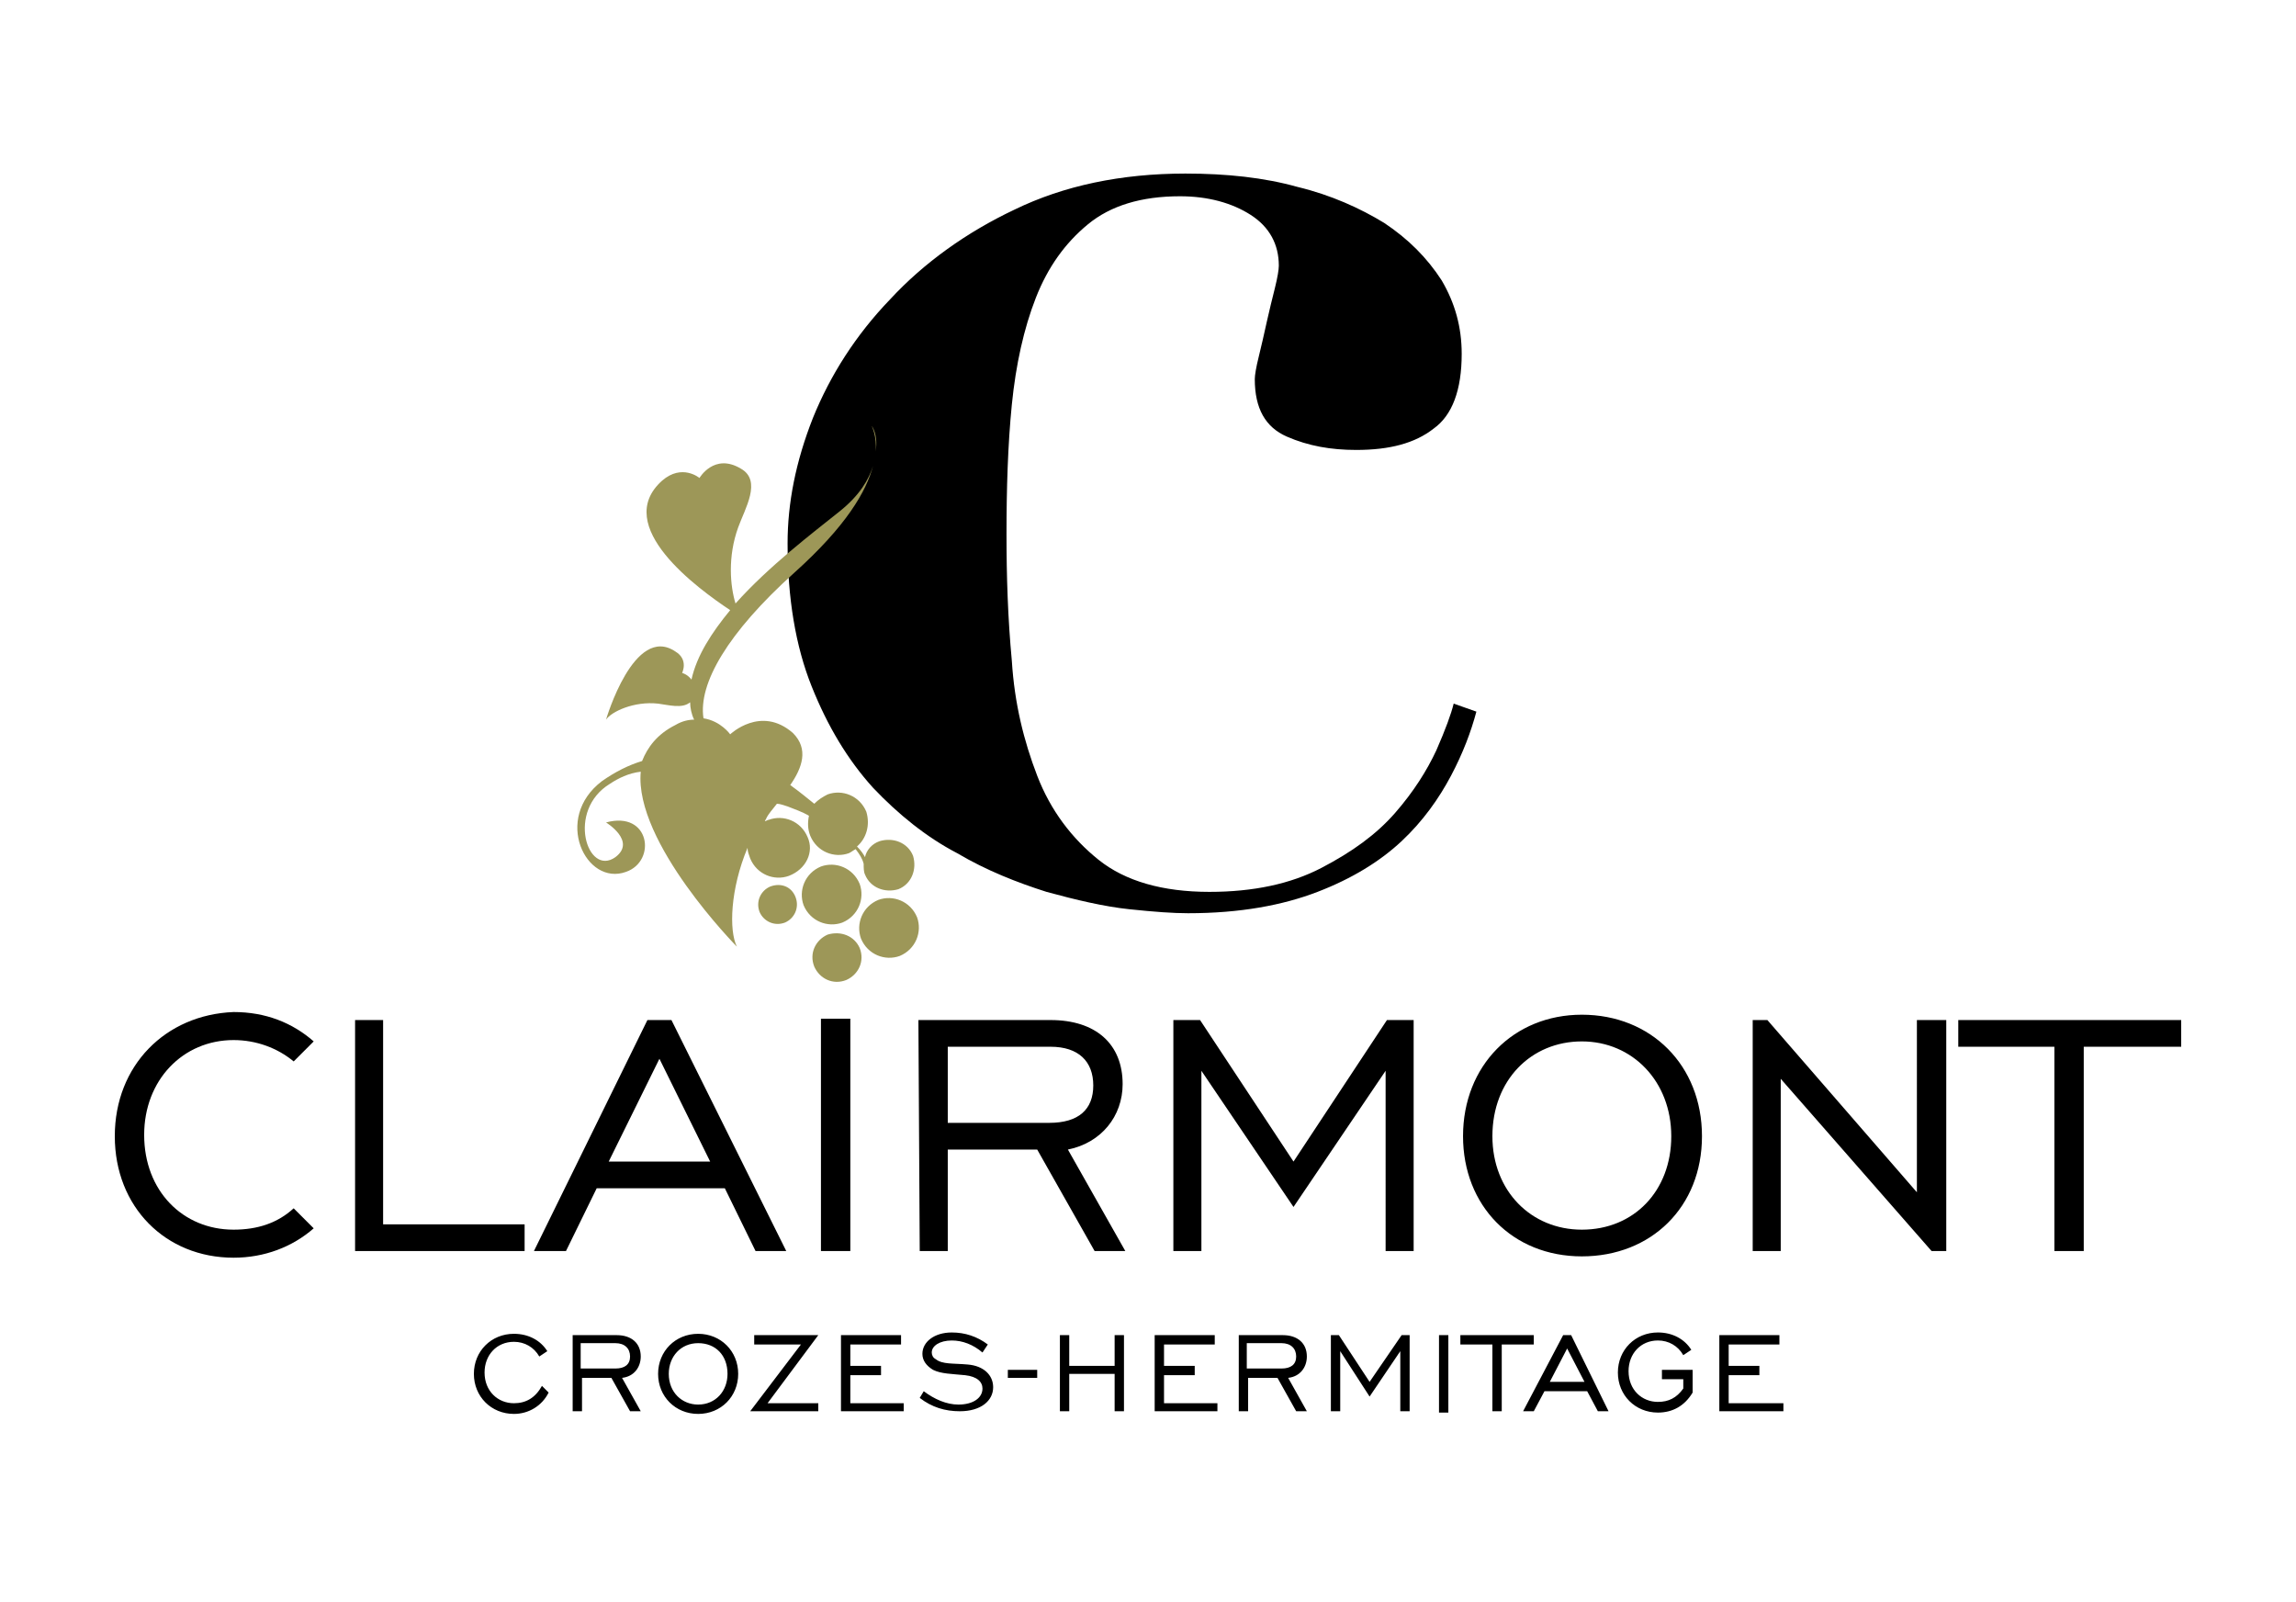 <?xml version="1.0" encoding="utf-8"?>
<!-- Generator: Adobe Illustrator 26.0.2, SVG Export Plug-In . SVG Version: 6.00 Build 0)  -->
<svg version="1.1" id="Calque_1" xmlns="http://www.w3.org/2000/svg" xmlns:xlink="http://www.w3.org/1999/xlink" x="0px" y="0px"
	 viewBox="0 0 172 120" style="enable-background:new 0 0 172 120;" xml:space="preserve">
<style type="text/css">
	.st0{fill:#9D9758;}
</style>
<path d="M26.6,76.4h2.1v15.3h10.6v2H26.6V76.4z M48.5,76.4h1.8l8.6,17.3h-2.3L54.3,89h-9.6l-2.3,4.7H40C40,93.7,48.5,76.4,48.5,76.4
	z M53.2,87l-3.8-7.7L45.6,87H53.2z M61.5,76.3h2.2v17.4h-2.2V76.3z M68.8,76.4h9.9c3.4,0,5.4,1.8,5.4,4.8c0,2.4-1.6,4.4-4.1,4.9
	l4.3,7.6H82l-4.3-7.6H71v7.6h-2.1L68.8,76.4L68.8,76.4z M78.6,84.1c2.2,0,3.3-1,3.3-2.8s-1.1-2.9-3.2-2.9H71v5.7
	C71,84.1,78.6,84.1,78.6,84.1z M87.9,76.4h2l7,10.6l7-10.6h2v17.3h-2.1V80.2l-6.9,10.2L90,80.2v13.5h-2.1V76.4z M109.6,85.1
	c0-5.3,3.8-9.1,8.9-9.1c5.2,0,9,3.8,9,9.1s-3.8,9-9,9S109.6,90.3,109.6,85.1 M125.2,85.1c0-4.1-2.9-7.1-6.7-7.1s-6.7,2.9-6.7,7.1
	c0,4.1,2.9,7,6.7,7C122.4,92.1,125.2,89.2,125.2,85.1 M131.3,76.4h1.1l11.2,12.9V76.4h2.2v17.3h-1.1l-11.3-12.9v12.9h-2.1
	L131.3,76.4z M153.9,78.4h-7.2v-2h16.7v2h-7.3v15.3h-2.2V78.4z M41.1,104.3c-0.5,1-1.5,1.6-2.6,1.6c-1.7,0-3-1.3-3-3s1.3-3,3-3
	c1.1,0,2,0.5,2.5,1.3l-0.6,0.4c-0.4-0.7-1.1-1.1-1.9-1.1c-1.3,0-2.2,1-2.2,2.3c0,1.4,1,2.3,2.2,2.3c0.9,0,1.6-0.4,2.1-1.3
	L41.1,104.3z M42.9,100h3.3c1.1,0,1.8,0.6,1.8,1.6c0,0.8-0.5,1.5-1.4,1.6l1.4,2.5h-0.8l-1.4-2.5h-2.2v2.5h-0.7
	C42.9,105.7,42.9,100,42.9,100z M46.1,102.5c0.7,0,1.1-0.3,1.1-0.9c0-0.6-0.4-1-1.1-1h-2.6v1.9H46.1z M49.3,102.9c0-1.7,1.3-3,3-3
	s3,1.3,3,3s-1.3,3-3,3S49.3,104.6,49.3,102.9 M54.5,102.9c0-1.4-0.9-2.3-2.2-2.3c-1.3,0-2.2,1-2.2,2.3c0,1.4,1,2.3,2.2,2.3
	C53.6,105.2,54.5,104.2,54.5,102.9 M60,100.7h-3.5V100h4.8l-3.8,5.1h3.8v0.6h-5.1L60,100.7z M63,100h4.5v0.7h-3.8v1.6H66v0.7h-2.3
	v2.1h4v0.6H63V100z M69.2,104.2c0.8,0.6,1.7,1,2.6,1c1.1,0,1.8-0.5,1.8-1.2c0-0.5-0.4-0.9-1.3-1c-1-0.1-1.8-0.1-2.4-0.4
	c-0.5-0.3-0.8-0.7-0.8-1.2c0-0.9,0.9-1.6,2.2-1.6c1,0,1.9,0.3,2.7,0.9l-0.4,0.6c-0.7-0.6-1.5-0.9-2.3-0.9c-0.9,0-1.5,0.4-1.5,0.9
	c0,0.2,0.1,0.4,0.3,0.5c0.5,0.4,1.3,0.3,2.4,0.4c1.2,0.1,1.9,0.8,1.9,1.7c0,1-0.9,1.8-2.5,1.8c-1.1,0-2.1-0.3-3-1
	C68.9,104.7,69.2,104.2,69.2,104.2z M75.5,102.6h2.2v0.6h-2.2V102.6z M79.4,100h0.7v2.3h3.4V100h0.7v5.7h-0.7v-2.8h-3.4v2.8h-0.7
	V100z M86.5,100H91v0.7h-3.8v1.6h2.3v0.7h-2.3v2.1h4v0.6h-4.7V100z M92.8,100h3.3c1.1,0,1.8,0.6,1.8,1.6c0,0.8-0.5,1.5-1.4,1.6
	l1.4,2.5h-0.8l-1.4-2.5h-2.2v2.5h-0.7L92.8,100L92.8,100z M96,102.5c0.7,0,1.1-0.3,1.1-0.9c0-0.6-0.4-1-1.1-1h-2.6v1.9H96z
	 M99.7,100h0.6l2.3,3.5l2.4-3.5h0.6v5.7h-0.7v-4.5l-2.3,3.4l-2.2-3.4v4.5h-0.7L99.7,100z M107.8,100h0.7v5.8h-0.7V100z M111.8,100.7
	h-2.4V100h5.5v0.7h-2.4v5h-0.7V100.7z M117.1,100h0.6l2.8,5.7h-0.8l-0.8-1.5h-3.2l-0.8,1.5h-0.8L117.1,100z M118.7,103.5l-1.3-2.5
	l-1.3,2.5H118.7z M126.1,103.3h-1.6v-0.7h2.3v1.7c-0.6,1-1.5,1.5-2.6,1.5c-1.7,0-3-1.3-3-3s1.3-3,3-3c1.1,0,2,0.5,2.5,1.3l-0.6,0.4
	c-0.4-0.7-1.1-1.1-1.9-1.1c-1.3,0-2.2,1-2.2,2.3c0,1.4,1,2.3,2.2,2.3c0.8,0,1.4-0.3,1.9-1L126.1,103.3L126.1,103.3z M128.8,100h4.5
	v0.7h-3.8v1.6h2.3v0.7h-2.3v2.1h4.1v0.6h-4.8V100z M60.9,31.3c1.3-3.2,3.2-6.2,5.8-8.9c2.5-2.7,5.7-5,9.3-6.7
	c3.7-1.8,8-2.7,12.8-2.7c3.1,0,5.9,0.3,8.4,1c2.5,0.6,4.7,1.6,6.5,2.7c1.8,1.2,3.2,2.6,4.3,4.3c1,1.7,1.5,3.5,1.5,5.5
	c0,2.7-0.7,4.6-2.1,5.6c-1.4,1.1-3.3,1.6-5.8,1.6c-1.9,0-3.6-0.3-5.2-1S94,30.6,94,28.4c0-0.3,0.1-0.9,0.3-1.7
	c0.2-0.8,0.4-1.7,0.6-2.6c0.2-0.9,0.4-1.7,0.6-2.5s0.3-1.4,0.3-1.7c0-1.6-0.7-2.9-2.1-3.8c-1.4-0.9-3.2-1.4-5.3-1.4
	c-2.9,0-5.2,0.7-6.9,2.1c-1.7,1.4-3,3.2-3.9,5.5s-1.5,5-1.8,8s-0.4,6.3-0.4,9.7c0,3.2,0.1,6.3,0.4,9.5c0.2,3.2,0.9,6,1.9,8.6
	s2.6,4.7,4.6,6.3c2,1.6,4.8,2.4,8.3,2.4c3.3,0,6.1-0.6,8.4-1.8c2.3-1.2,4.1-2.5,5.5-4.1s2.4-3.2,3.1-4.7c0.7-1.6,1.1-2.7,1.3-3.5
	l1.7,0.6c-0.4,1.5-1,3.1-1.9,4.8c-0.9,1.7-2.1,3.4-3.7,4.9s-3.7,2.8-6.3,3.8c-2.6,1-5.8,1.6-9.7,1.6c-1.1,0-2.5-0.1-4.4-0.3
	c-1.9-0.2-4-0.7-6.2-1.3c-2.2-0.7-4.5-1.6-6.7-2.9c-2.3-1.2-4.4-2.9-6.3-4.9c-1.9-2.1-3.4-4.6-4.6-7.6S59,44.8,59,40.7
	C59,37.7,59.6,34.6,60.9,31.3"/>
<path class="st0" d="M65.3,31.9c0,0,0.4,0.8,0.3,1.9C65.8,32.5,65.3,31.9,65.3,31.9 M65.4,34.9c0.1-0.4,0.2-0.8,0.2-1.1
	C65.6,34.1,65.5,34.5,65.4,34.9 M60.5,62.7c-0.5-1.2-1.8-1.7-2.9-1.3c-0.1,0-0.2,0.1-0.3,0.1c0-0.1,0.1-0.1,0.1-0.2
	c0.2-0.4,0.5-0.7,0.8-1.1c0.2,0,0.5,0.1,0.8,0.2c0.5,0.2,1.1,0.4,1.6,0.7c-0.1,0.5-0.1,1,0.1,1.5c0.5,1.2,1.8,1.7,2.9,1.3
	c0.2-0.1,0.3-0.2,0.5-0.3c0.3,0.4,0.5,0.7,0.6,1.1c0,0.3,0,0.6,0.1,0.8c0.4,1,1.5,1.4,2.5,1.1c1-0.4,1.4-1.5,1.1-2.5
	c-0.4-1-1.5-1.4-2.5-1.1c-0.6,0.2-1,0.7-1.1,1.2c-0.1-0.2-0.3-0.5-0.6-0.8c0.7-0.6,1-1.6,0.7-2.6c-0.5-1.2-1.8-1.7-2.9-1.3
	c-0.4,0.2-0.7,0.4-1,0.7c-0.5-0.4-1.1-0.9-1.8-1.4c0.9-1.3,1.4-2.7,0.2-3.9C57,52.8,54.7,55,54.7,55s-0.7-1-2-1.2
	c-0.4-2.6,1.8-6.4,6.8-10.9c3.9-3.5,5.4-6.1,5.9-8c-0.3,1-1,2.2-2.5,3.4c-2,1.6-5.3,4.1-7.8,6.9c-0.4-1.3-0.6-3.5,0.2-5.7
	c0.5-1.4,1.8-3.5,0.2-4.4c-2-1.2-3.1,0.7-3.1,0.7s-1.3-1.1-2.8,0.2c-3.8,3.4,2.7,8.1,5.1,9.7c-1.4,1.7-2.5,3.4-2.9,5.2
	c-0.3-0.4-0.7-0.5-0.7-0.5s0.5-1-0.5-1.6c-3.1-2.1-5.2,5.1-5.2,5.1c0.4-0.6,2.1-1.4,3.9-1.2c0.8,0.1,1.8,0.4,2.4-0.1
	c0,0.4,0.1,0.9,0.3,1.3c-0.4,0-0.9,0.1-1.4,0.4C49.2,55,48.5,56,48.1,57c-1,0.3-2,0.8-3,1.5c-3.7,2.8-1.2,7.9,1.8,6.8
	c2.3-0.8,1.8-4.6-1.5-3.7c0,0,2.3,1.4,0.7,2.6c-2.1,1.5-3.7-3.5-0.4-5.5c0.6-0.4,1.4-0.8,2.3-0.9c-0.5,5.3,7.2,13.1,7.2,13.1
	c-0.6-1.2-0.5-4.3,0.8-7.4c0,0.3,0.1,0.5,0.2,0.8c0.5,1.2,1.8,1.7,2.9,1.3C60.4,65.1,61,63.8,60.5,62.7 M57.7,66.4
	c-0.7,0.3-1.1,1.1-0.8,1.9c0.3,0.7,1.1,1.1,1.9,0.8c0.7-0.3,1.1-1.1,0.8-1.9C59.3,66.4,58.5,66.1,57.7,66.4 M63.1,69.1
	c1.2-0.5,1.7-1.8,1.3-2.9c-0.5-1.2-1.8-1.7-2.9-1.3c-1.2,0.5-1.7,1.8-1.3,2.9C60.7,69,62,69.5,63.1,69.1 M68.7,68.7
	c-0.5-1.2-1.8-1.7-2.9-1.3c-1.2,0.5-1.7,1.8-1.3,2.9c0.5,1.2,1.8,1.7,2.9,1.3C68.6,71.1,69.1,69.8,68.7,68.7 M62,70
	c-0.9,0.4-1.4,1.4-1,2.4c0.4,0.9,1.4,1.4,2.4,1c0.9-0.4,1.4-1.4,1-2.4C64,70.1,63,69.7,62,70"/>
<path d="M8.6,85.1c0,5.3,3.8,9.1,8.9,9.1c2.3,0,4.4-0.8,6-2.2L22,90.5c-1.2,1.1-2.7,1.6-4.5,1.6c-3.8,0-6.7-2.9-6.7-7.1
	c0-4.1,2.9-7.1,6.7-7.1c1.7,0,3.3,0.6,4.5,1.6l1.5-1.5c-1.6-1.4-3.6-2.2-6-2.2C12.4,76,8.6,79.8,8.6,85.1z"/>
</svg>
